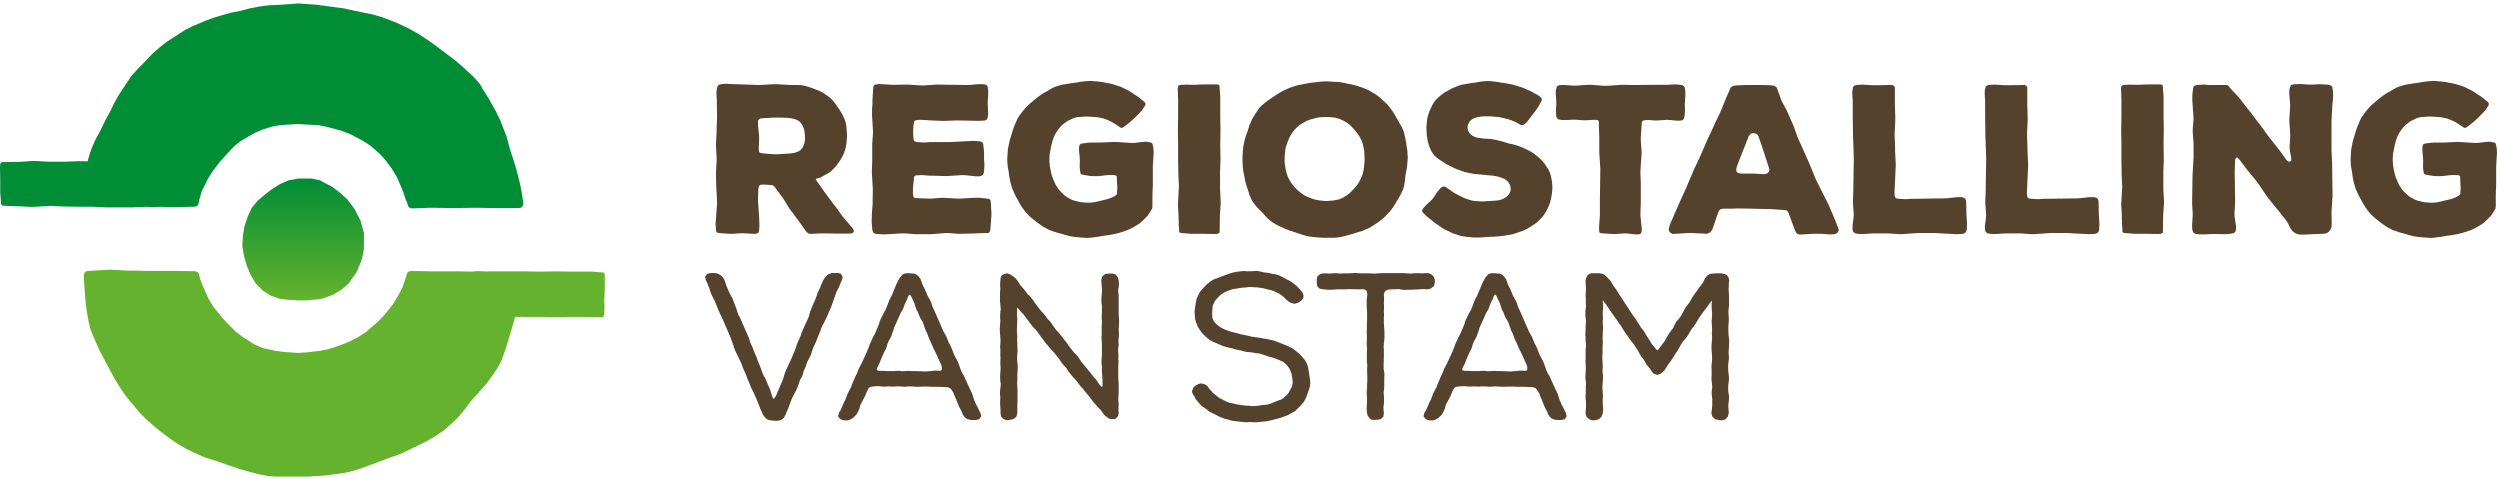 <?xml version="1.0" encoding="UTF-8"?>
<svg width="360px" height="69px" viewBox="0 0 360 69" version="1.1" xmlns="http://www.w3.org/2000/svg" xmlns:xlink="http://www.w3.org/1999/xlink">
    <!-- Generator: Sketch 53.2 (72643) - https://sketchapp.com -->
    <title>Logo Regiostalling</title>
    <desc>Created with Sketch.</desc>
    <defs>
        <linearGradient x1="49.999%" y1="100%" x2="49.999%" y2="-0%" id="linearGradient-1">
            <stop stop-color="#66B32E" offset="0%"></stop>
            <stop stop-color="#008D36" offset="100%"></stop>
        </linearGradient>
    </defs>
    <g id="Symbols" stroke="none" stroke-width="1" fill="none" fill-rule="evenodd">
        <g id="Menu" transform="translate(0, -22)">
            <g id="Logo-Regiostalling" transform="translate(0, 22)">
                <g>
                    <path d="M114.532,21.976 L114.916,21.827 L115.272,21.619 L115.568,21.263 L115.775,20.818 L115.894,20.343 L115.923,19.868 L115.894,19.364 L115.834,18.86 L115.716,18.414 L115.509,17.969 L115.242,17.613 L114.916,17.346 L114.502,17.168 L113.851,17.02 L113.377,16.96 L111.897,16.931 L111.424,16.931 L109.913,17.02 L109.558,17.049 L109.351,17.138 L109.173,17.316 L109.144,17.642 L109.173,18.325 L109.232,18.801 L109.292,19.304 L109.322,19.809 L109.262,21.441 L109.292,21.768 L109.351,21.946 L109.558,22.035 L109.913,22.094 L111.453,22.213 L111.926,22.213 L113.881,22.094 L114.532,21.976 Z M122.851,33.52 L122.465,33.638 L120.393,33.638 L118.765,33.609 L118.291,33.609 L116.959,33.668 L116.575,33.668 L116.308,33.549 L116.071,33.312 L115.124,31.977 L114.857,31.621 L113.91,30.344 L113.644,29.988 L112.815,28.623 L112.548,28.267 L111.601,26.991 L111.393,26.753 L111.216,26.665 L110.861,26.635 L109.913,26.576 L109.529,26.605 L109.292,26.783 L109.203,27.169 L109.144,28.801 L109.173,29.276 L109.292,30.938 L109.322,31.413 L109.351,32.125 L109.351,32.6 L109.322,33.075 L109.262,33.431 L109.115,33.579 L108.788,33.668 L108.315,33.668 L106.894,33.579 L105.532,33.668 L105.058,33.668 L103.697,33.579 L103.341,33.52 L103.164,33.401 L103.104,33.104 L103.075,32.689 L103.046,32.244 L103.104,31.472 L103.134,30.998 L103.253,29.395 L103.253,28.92 L103.164,27.317 L103.134,26.843 L103.104,25.27 L103.104,24.795 L103.194,23.192 L103.194,22.718 L103.104,21.115 L103.104,20.64 L103.194,19.037 L103.194,18.563 L103.253,16.99 L103.253,16.515 L103.223,14.912 L103.223,14.437 L103.164,13.458 L103.194,13.013 L103.223,12.835 L103.312,12.45 L103.489,12.212 L103.845,12.122 L104.081,12.093 L104.526,12.063 L105.858,12.122 L109.381,12.242 L111.393,12.122 L111.867,12.122 L113.821,12.242 L114.946,12.242 L115.449,12.271 L115.894,12.36 L116.515,12.538 L116.959,12.687 L117.403,12.865 L117.877,13.043 L118.321,13.251 L118.706,13.488 L119.268,13.874 L119.594,14.141 L119.89,14.437 L120.186,14.794 L120.6,15.387 L120.867,15.773 L121.222,16.337 L121.43,16.753 L121.637,17.198 L121.784,17.672 L121.874,18.147 L121.903,18.622 L121.963,19.275 L121.963,19.75 L121.932,20.225 L121.874,20.729 L121.784,21.234 L121.666,21.708 L121.489,22.153 L121.281,22.599 L121.015,23.044 L120.749,23.43 L120.483,23.785 L120.216,24.113 L119.742,24.587 L119.416,24.854 L118.824,25.181 L118.469,25.388 L118.084,25.596 L117.699,25.685 L117.462,25.774 L117.581,26.012 L118.647,27.525 L118.913,27.881 L119.979,29.335 L120.275,29.692 L121.341,31.175 L121.637,31.531 L122.554,32.6 L122.821,32.927 L122.969,33.253 L122.851,33.52 Z" id="Fill-1" fill="#55422D"></path>
                    <polygon id="Fill-2" fill="#55422D" points="142.772 30.849 142.742 31.324 142.624 32.927 142.595 33.223 142.476 33.431 142.328 33.549 138.45 33.668 137.976 33.668 136.407 33.549 135.933 33.579 134.394 33.698 133.921 33.728 131.878 33.728 130.338 33.609 129.865 33.609 127.319 33.757 126.313 33.698 125.957 33.638 125.749 33.49 125.661 33.282 125.601 32.956 125.542 32.273 125.513 31.798 125.542 31.354 125.542 30.908 125.661 29.335 125.661 28.861 125.691 27.288 125.661 26.813 125.572 25.24 125.542 24.765 125.601 23.163 125.601 20.64 125.72 19.068 125.691 18.593 125.601 17.02 125.572 16.545 125.572 15.833 125.632 14.942 125.632 14.497 125.72 12.954 125.749 12.538 125.839 12.301 125.987 12.182 126.223 12.153 126.608 12.093 128.532 12.212 130.338 12.182 130.812 12.182 132.588 12.301 133.062 12.301 134.839 12.182 135.312 12.182 139.338 12.242 139.841 12.212 140.848 12.122 141.588 12.122 142.002 12.212 142.18 12.36 142.239 12.568 142.299 12.954 142.299 13.755 142.239 14.497 142.239 15.002 142.269 15.743 142.299 16.188 142.269 16.634 142.209 16.99 142.091 17.198 141.943 17.316 141.588 17.375 141.351 17.375 140.877 17.405 138.095 17.346 137.621 17.346 136.111 17.405 135.638 17.405 134.098 17.346 132.766 17.257 132.322 17.257 132.085 17.286 131.789 17.346 131.641 17.494 131.611 17.672 131.552 17.999 131.493 18.711 131.493 19.186 131.522 19.69 131.552 20.017 131.611 20.225 131.73 20.373 132.055 20.462 133.002 20.521 133.95 20.462 136.762 20.462 140.078 20.284 140.996 20.343 141.322 20.402 141.499 20.551 141.588 20.729 141.618 21.055 141.677 21.56 141.706 22.065 141.706 23.044 141.766 23.726 141.706 24.617 141.647 24.973 141.529 25.181 141.322 25.329 141.025 25.388 140.433 25.388 139.101 25.24 138.628 25.211 136.259 25.358 134.364 25.299 133.891 25.299 132.707 25.211 132.203 25.24 131.848 25.27 131.7 25.358 131.611 25.566 131.582 26.012 131.493 26.753 131.463 27.228 131.463 27.881 131.493 28.178 131.582 28.386 131.7 28.504 132.026 28.534 133.654 28.594 134.128 28.594 135.726 28.475 137.829 28.594 138.302 28.594 140.404 28.475 140.848 28.475 141.292 28.504 142.358 28.623 142.535 28.712 142.654 28.89 142.683 29.217"></polygon>
                    <polygon id="Fill-3" fill="#55422D" points="166.099 21.471 166.129 21.976 166.01 23.904 166.01 26.694 165.951 27.94 165.951 29.692 165.922 30.018 165.743 30.315 165.507 30.7 165.241 31.086 164.737 31.591 164.382 31.917 164.204 32.095 163.819 32.362 163.613 32.481 163.227 32.718 162.635 33.015 162.191 33.193 161.776 33.342 161.096 33.549 160.652 33.668 160.178 33.757 159.734 33.847 159.053 33.935 158.639 33.995 158.195 34.083 157.01 34.232 156.566 34.262 155.649 34.202 154.968 34.143 154.494 34.083 154.02 33.995 153.576 33.876 152.54 33.58 152.096 33.46 151.652 33.312 151.06 33.105 150.675 32.897 150.083 32.57 149.728 32.303 149.343 32.036 148.987 31.739 148.633 31.472 148.306 31.176 147.833 30.7 147.537 30.345 147.211 29.899 146.945 29.484 146.205 28.148 145.997 27.673 145.79 27.229 145.642 26.754 145.495 26.249 145.406 25.774 145.316 25.269 145.258 24.795 145.139 24.142 145.08 23.667 145.05 23.222 145.05 22.777 145.139 21.441 145.198 21.204 145.287 20.699 145.406 20.195 145.554 19.72 145.702 19.216 145.849 18.741 145.997 18.296 146.205 17.82 146.412 17.316 146.619 16.901 147.004 16.367 147.271 16.01 147.596 15.625 147.922 15.269 148.277 14.942 149.047 14.289 149.432 13.993 149.787 13.725 150.142 13.488 151.119 12.924 151.563 12.657 152.066 12.449 152.57 12.301 153.043 12.182 154.139 12.004 154.997 11.885 155.442 11.796 155.885 11.737 156.566 11.677 157.04 11.648 157.691 11.707 158.135 11.737 158.816 11.826 159.231 11.915 159.882 12.034 160.326 12.153 160.977 12.36 161.421 12.508 162.487 13.042 162.932 13.31 163.316 13.577 163.464 13.666 163.79 13.873 164.115 14.111 164.263 14.26 164.589 14.497 164.767 14.645 164.944 14.853 164.944 15.061 164.855 15.269 164.678 15.536 164.411 15.921 164.115 16.248 163.286 17.079 162.753 17.553 162.398 17.851 162.073 18.088 161.836 18.266 161.658 18.385 161.421 18.415 161.096 18.207 160.711 17.939 160.326 17.702 159.912 17.465 159.438 17.257 158.964 17.079 158.461 16.96 157.958 16.871 156.566 16.782 156.359 16.782 155.885 16.812 155.116 16.871 154.642 16.99 153.754 17.405 153.369 17.672 152.984 17.969 152.659 18.296 152.362 18.682 152.096 19.067 151.859 19.483 151.682 19.928 151.534 20.403 151.415 20.848 151.237 21.738 151.149 22.213 151.119 22.718 151.119 23.222 151.178 23.934 151.267 24.409 151.415 25.092 151.563 25.566 151.859 26.279 152.066 26.694 152.422 27.229 152.718 27.584 153.251 28.089 153.636 28.386 154.227 28.712 154.671 28.89 155.56 29.098 156.063 29.157 156.566 29.187 157.04 29.187 157.514 29.128 157.958 29.039 159.557 28.653 160.03 28.475 160.474 28.267 160.77 28.059 160.859 27.881 160.859 27.555 160.889 27.288 160.889 26.842 160.829 25.952 160.829 25.448 160.711 25.269 160.385 25.21 159.674 25.21 159.201 25.24 158.52 25.329 158.046 25.359 157.365 25.359 156.892 25.329 155.885 25.151 155.708 25.092 155.589 24.943 155.53 24.587 155.501 24.35 155.471 23.875 155.501 23.133 155.442 22.243 155.382 21.797 155.382 21.174 155.471 20.848 155.619 20.699 155.974 20.64 156.715 20.551 157.217 20.521 158.579 20.521 160.504 20.432 162.872 20.581 163.346 20.581 164.56 20.432 165.033 20.403 165.27 20.432 165.714 20.521 165.922 20.64 165.981 20.819 166.069 21.234"></polygon>
                    <polygon id="Fill-4" fill="#55422D" points="175.777 28.92 175.777 29.395 175.659 30.998 175.659 31.472 175.629 33.105 175.629 33.431 175.54 33.58 175.303 33.668 174.889 33.698 173.379 33.668 171.543 33.668 170.063 33.549 169.886 33.49 169.797 33.401 169.797 33.105 169.738 32.363 169.738 31.888 169.708 31.443 169.708 30.998 169.619 29.395 169.649 28.92 169.738 27.317 169.767 26.842 169.679 25.21 169.679 24.735 169.649 23.133 169.649 20.581 169.619 18.949 169.619 18.474 169.649 16.871 169.649 14.319 169.59 12.687 169.679 12.36 169.856 12.241 170.152 12.212 170.389 12.212 170.833 12.182 171.543 12.212 172.017 12.212 173.379 12.153 175.214 12.153 175.54 12.212 175.599 12.39 175.629 12.716 175.688 13.488 175.718 13.963 175.718 16.871 175.747 18.474 175.747 18.949 175.718 20.581 175.718 21.055 175.747 22.658 175.747 23.133 175.688 24.735 175.688 27.317"></polygon>
                    <path d="M195.493,26.546 L195.759,26.13 L196.055,25.478 L196.233,25.032 L196.381,24.35 L196.44,23.905 L196.499,23.192 L196.499,22.688 L196.47,22.183 L196.44,21.708 L196.262,20.818 L196.144,20.402 L195.818,19.75 L195.581,19.364 L195.167,18.83 L194.871,18.503 L194.427,18.029 L194.101,17.762 L193.332,17.316 L192.917,17.138 L192.443,16.99 L191.97,16.901 L191.023,16.841 L190.578,16.871 L189.927,16.901 L189.483,16.99 L188.714,17.198 L188.24,17.375 L187.559,17.732 L187.144,17.999 L186.671,18.414 L186.345,18.77 L186.019,19.216 L185.783,19.602 L185.694,19.779 L185.427,20.402 L185.279,20.848 L185.19,21.055 L185.102,21.471 L185.042,21.886 L185.013,22.302 L184.983,22.747 L184.983,23.192 L185.013,23.667 L185.102,24.142 L185.131,24.409 L185.249,24.854 L185.309,25.062 L185.457,25.478 L185.575,25.715 L185.812,26.13 L185.96,26.368 L186.286,26.783 L186.464,26.991 L186.819,27.347 L187.411,27.851 L187.825,28.118 L188.299,28.356 L188.743,28.534 L189.364,28.742 L189.809,28.831 L190.549,28.92 L191.052,28.949 L191.792,28.89 L192.266,28.831 L192.917,28.682 L193.332,28.504 L193.983,28.089 L194.338,27.822 L194.812,27.347 L195.108,27.02 L195.493,26.546 Z M202.716,22.688 L202.686,23.163 L202.627,23.845 L202.568,24.29 L202.391,25.181 L202.331,25.863 L202.272,26.308 L202.183,26.783 L202.064,27.228 L201.769,27.851 L201.562,28.267 L200.763,29.602 L200.496,29.988 L200.2,30.374 L199.903,30.7 L199.43,31.205 L199.104,31.501 L198.72,31.798 L198.364,32.065 L197.832,32.422 L197.446,32.659 L197.003,32.897 L196.588,33.075 L195.996,33.312 L195.552,33.431 L194.604,33.728 L194.101,33.876 L193.627,33.995 L193.124,34.114 L192.621,34.202 L192.118,34.232 L190.519,34.232 L189.512,34.173 L188.535,34.054 L188.121,33.965 L187.677,33.846 L186.078,33.312 L185.605,33.163 L185.102,32.956 L184.155,32.54 L183.71,32.303 L183.266,32.036 L182.881,31.739 L182.497,31.413 L182.141,31.027 L181.816,30.641 L181.017,29.84 L180.72,29.484 L180.424,29.098 L180.188,28.712 L179.95,28.118 L179.507,26.783 L179.328,26.16 L179.24,25.715 L179.151,25.24 L179.062,24.795 L178.974,24.142 L178.944,23.697 L178.915,23.192 L178.915,22.688 L178.944,22.183 L178.974,21.649 L179.033,21.145 L179.121,20.64 L179.24,20.135 L179.388,19.631 L179.536,19.186 L179.714,18.711 L179.921,18.029 L180.128,17.554 L180.247,17.286 L180.483,16.841 L180.898,16.188 L181.194,15.773 L181.342,15.536 L181.697,15.18 L182.2,14.764 L182.585,14.467 L182.97,14.2 L183.858,13.607 L184.243,13.369 L184.658,13.132 L185.072,12.924 L185.694,12.657 L186.108,12.509 L186.552,12.36 L186.996,12.242 L188.121,12.034 L188.566,11.945 L190.045,11.767 L190.993,11.707 L191.881,11.767 L192.592,11.796 L193.095,11.855 L193.598,11.945 L194.101,12.063 L194.604,12.153 L195.078,12.271 L195.523,12.389 L195.966,12.538 L196.588,12.776 L197.003,12.954 L197.979,13.518 L198.364,13.785 L198.749,14.082 L199.252,14.556 L199.578,14.853 L199.903,15.18 L200.17,15.536 L200.584,16.1 L200.822,16.485 L201.029,16.871 L201.265,17.257 L201.591,17.85 L201.828,18.236 L202.035,18.681 L202.183,19.097 L202.331,19.779 L202.509,20.669 L202.568,21.174 L202.657,21.679 L202.716,22.688 Z" id="Fill-5" fill="#55422D"></path>
                    <polygon id="Fill-6" fill="#55422D" points="223.548 26.991 223.518 27.496 223.459 28 223.37 28.475 223.222 29.128 223.074 29.543 222.808 30.137 222.6 30.522 222.245 31.056 221.949 31.413 221.594 31.769 221.239 32.095 220.647 32.481 220.262 32.748 219.818 32.985 219.403 33.193 218.723 33.431 217.834 33.728 217.361 33.816 216.621 33.935 216.176 33.995 215.525 34.054 215.111 34.084 214.43 34.113 213.009 34.202 212.357 34.202 211.943 34.173 211.262 34.113 210.818 34.054 210.314 33.965 209.871 33.816 209.219 33.609 208.805 33.401 208.361 33.193 207.946 32.985 207.562 32.748 206.614 32.095 206.259 31.799 205.726 31.383 205.371 31.086 205.046 30.76 204.808 30.493 204.779 30.285 204.927 30.018 205.046 29.87 205.341 29.543 206.17 28.772 206.437 28.445 206.94 27.673 207.207 27.347 207.503 27.021 207.828 26.842 208.154 26.902 208.479 27.139 209.426 27.792 209.871 28.03 210.285 28.237 210.966 28.564 211.41 28.712 211.884 28.861 212.357 28.949 213.038 28.98 213.512 29.009 215.377 28.89 215.851 28.831 216.088 28.772 216.531 28.594 216.916 28.356 217.212 28.059 217.361 27.851 217.538 27.406 217.509 26.902 217.449 26.665 217.212 26.249 217.064 26.071 216.68 25.774 216.443 25.685 215.999 25.507 215.495 25.388 214.992 25.3 212.18 25.033 211.292 24.854 210.818 24.735 210.167 24.498 209.723 24.35 209.279 24.142 208.272 23.637 207.887 23.37 207.443 23.103 207.058 22.836 206.555 22.421 206.288 22.035 206.022 21.59 205.844 21.145 205.637 20.521 205.548 20.076 205.46 19.423 205.401 18.474 205.43 17.999 205.489 17.286 205.578 16.841 205.696 16.455 205.844 16.01 206.141 15.357 206.348 14.942 206.585 14.586 206.881 14.26 207.355 13.814 207.739 13.518 208.124 13.25 208.538 13.042 209.101 12.716 209.989 12.36 210.433 12.212 211.114 12.093 211.588 12.005 212.476 11.885 213.127 11.767 213.601 11.707 214.045 11.677 214.519 11.677 215.407 11.767 215.851 11.826 216.058 11.885 216.531 11.944 217.538 12.123 218.042 12.241 218.515 12.39 219.019 12.538 219.492 12.716 219.936 12.924 220.38 13.102 220.942 13.429 221.357 13.637 221.742 13.904 222.009 14.171 222.009 14.467 221.831 14.794 221.505 15.387 221.268 15.743 220.143 17.227 219.818 17.643 219.462 17.94 219.225 18.028 219.019 17.999 218.723 17.851 218.278 17.584 217.834 17.405 217.627 17.317 217.183 17.168 216.946 17.109 216.443 16.99 215.762 16.841 215.288 16.812 214.519 16.753 213.749 16.753 213.245 16.782 212.742 16.871 212.269 17.019 212.091 17.109 211.736 17.376 211.588 17.553 211.38 17.969 211.322 18.444 211.41 18.83 211.647 19.216 211.973 19.513 212.328 19.69 212.535 19.78 212.979 19.869 213.719 19.957 214.726 20.017 215.229 20.106 216.235 20.343 217.183 20.64 217.863 20.788 218.308 20.907 219.137 21.204 219.729 21.471 220.143 21.679 220.558 21.916 220.942 22.153 221.801 22.866 222.127 23.222 222.423 23.578 222.778 24.112 223.015 24.498 223.222 24.943 223.341 25.388 223.459 26.041 223.518 26.486"></polygon>
                    <polygon id="Fill-7" fill="#55422D" points="242.641 14.556 242.611 15.001 242.641 15.891 242.611 16.367 242.582 16.604 242.523 16.96 242.434 17.168 242.257 17.317 241.901 17.376 241.428 17.376 240.539 17.286 240.066 17.257 238.704 17.346 238.23 17.346 237.49 17.286 237.046 17.286 236.839 17.317 236.543 17.405 236.424 17.584 236.395 17.969 236.276 19.72 236.276 20.195 236.395 21.975 236.365 22.45 236.247 24.231 236.217 24.706 236.276 26.457 236.276 29.187 236.217 30.938 236.247 31.383 236.395 32.719 236.424 33.194 236.336 33.549 236.188 33.698 235.802 33.757 235.24 33.728 234.5 33.638 233.997 33.609 232.665 33.698 232.191 33.698 230.859 33.609 230.503 33.579 230.326 33.49 230.267 33.164 230.267 32.659 230.355 31.413 230.385 30.938 230.385 28.713 230.415 26.932 230.415 26.457 230.444 24.706 230.444 24.231 230.326 22.45 230.296 21.975 230.296 19.72 230.237 17.969 230.237 17.553 230.148 17.317 229.852 17.257 229.408 17.257 228.461 17.317 227.928 17.317 227.129 17.257 226.625 17.227 226.122 17.257 225.441 17.286 224.997 17.286 224.76 17.257 224.434 17.197 224.257 17.079 224.139 16.901 224.079 16.604 224.079 16.396 224.05 15.921 224.109 15.031 224.109 14.586 224.02 13.458 224.05 12.984 224.139 12.598 224.257 12.39 224.434 12.301 224.73 12.241 225.411 12.241 226.507 12.331 226.981 12.331 228.698 12.212 229.171 12.212 230.918 12.36 231.391 12.36 233.582 12.212 235.299 12.241 235.773 12.241 237.993 12.212 240.184 12.212 241.161 12.153 241.664 12.182 241.901 12.212 242.257 12.271 242.464 12.39 242.611 12.598 242.671 12.954 242.671 13.161 242.7 13.607"></polygon>
                    <path d="M254.807,24.439 L254.689,24.053 L254.037,22.035 L253.889,21.59 L253.297,19.838 L253.149,19.453 L252.853,19.245 L252.468,19.156 L252.143,19.245 L251.847,19.542 L251.047,21.56 L250.87,22.005 L250.1,23.994 L250.011,24.439 L250.1,24.795 L250.425,24.943 L250.84,25.003 L252.705,25.003 L254.096,25.091 L254.481,24.973 L254.718,24.735 L254.807,24.439 Z M264.695,32.807 L264.783,33.223 L264.577,33.55 L264.25,33.698 L263.866,33.757 L263.451,33.757 L262.77,33.698 L262.327,33.668 L260.994,33.668 L259.159,33.787 L258.774,33.668 L258.596,33.43 L258.449,33.104 L257.531,30.612 L257.323,30.315 L257.057,30.255 L256.702,30.226 L254.926,30.107 L254.452,30.107 L252.232,30.048 L250.455,30.018 L250.011,30.018 L249.567,30.048 L248.205,30.048 L247.821,30.107 L247.583,30.255 L247.406,30.612 L246.725,32.63 L246.548,33.104 L246.222,33.49 L245.778,33.668 L245.304,33.638 L243.587,33.55 L243.113,33.55 L241.278,33.668 L240.893,33.698 L240.538,33.52 L240.301,33.194 L240.331,32.807 L240.39,32.57 L240.567,32.096 L240.982,31.175 L241.159,30.731 L241.9,29.068 L242.078,28.653 L242.847,26.991 L243.025,26.546 L243.706,24.943 L243.883,24.498 L244.683,22.836 L244.86,22.421 L245.926,19.987 L246.755,18.206 L246.962,17.732 L247.613,16.396 L247.821,15.921 L248.383,14.556 L248.56,14.111 L249.093,12.894 L249.242,12.568 L249.537,12.39 L249.982,12.301 L251.343,12.241 L253.652,12.241 L255.014,12.271 L255.518,12.36 L255.843,12.597 L255.991,12.984 L256.406,14.141 L256.583,14.586 L257.323,15.981 L257.501,16.396 L258.152,17.851 L258.33,18.266 L258.863,19.779 L259.041,20.195 L259.692,21.619 L259.87,22.035 L260.521,23.489 L260.698,23.904 L261.291,25.388 L261.468,25.804 L262.386,27.644 L263.096,29.039 L263.303,29.454 L264.102,31.324 L264.695,32.807 Z" id="Fill-8" fill="#55422D"></path>
                    <polygon id="Fill-9" fill="#55422D" points="283.255 32.244 283.225 32.718 283.225 32.986 283.136 33.342 282.959 33.549 282.751 33.639 282.456 33.698 282.218 33.698 281.804 33.728 278.518 33.549 276.298 33.549 273.633 33.728 271.917 33.609 269.726 33.609 268.364 33.698 267.92 33.698 267.505 33.668 267.18 33.609 266.973 33.49 266.825 33.312 266.765 32.956 266.765 32.481 266.913 31.353 266.943 30.909 266.825 29.335 266.825 28.861 266.883 27.288 266.883 26.813 266.943 23.192 266.943 22.717 266.825 19.097 266.825 18.622 266.795 17.05 266.795 14.527 266.736 13.637 266.736 13.191 266.765 12.924 266.854 12.538 266.973 12.36 267.18 12.272 267.505 12.212 267.742 12.212 268.186 12.182 269.637 12.272 270.111 12.272 272.212 12.241 272.509 12.241 272.716 12.36 272.864 12.568 272.864 15.15 272.923 16.871 272.923 17.346 272.834 19.067 272.834 19.542 272.893 21.263 272.893 21.738 272.982 23.46 272.982 23.934 272.804 27.851 272.834 28.149 272.864 28.297 272.923 28.445 273.071 28.564 273.426 28.623 274.433 28.682 275.321 28.623 275.795 28.623 280.057 28.564 280.531 28.534 281.537 28.415 282.011 28.386 282.456 28.386 282.811 28.475 283.018 28.653 283.107 28.861 283.136 29.187 283.166 30.849 283.196 31.324"></polygon>
                    <polygon id="Fill-10" fill="#55422D" points="302.318 32.244 302.289 32.718 302.289 32.986 302.2 33.342 302.022 33.549 301.815 33.639 301.519 33.698 301.282 33.698 300.868 33.728 297.582 33.549 295.362 33.549 292.697 33.728 290.98 33.609 288.79 33.609 287.428 33.698 286.984 33.698 286.569 33.668 286.243 33.609 286.036 33.49 285.888 33.312 285.829 32.956 285.829 32.481 285.977 31.353 286.007 30.909 285.888 29.335 285.888 28.861 285.947 27.288 285.947 26.813 286.007 23.192 286.007 22.717 285.888 19.097 285.888 18.622 285.859 17.05 285.859 14.527 285.8 13.637 285.8 13.191 285.829 12.924 285.918 12.538 286.036 12.36 286.243 12.272 286.569 12.212 286.806 12.212 287.25 12.182 288.7 12.272 289.174 12.272 291.276 12.241 291.572 12.241 291.779 12.36 291.928 12.568 291.928 15.15 291.987 16.871 291.987 17.346 291.898 19.067 291.898 19.542 291.957 21.263 291.957 21.738 292.046 23.46 292.046 23.934 291.868 27.851 291.898 28.149 291.928 28.297 291.987 28.445 292.135 28.564 292.49 28.623 293.497 28.682 294.385 28.623 294.859 28.623 299.121 28.564 299.595 28.534 300.601 28.415 301.075 28.386 301.519 28.386 301.875 28.475 302.081 28.653 302.17 28.861 302.2 29.187 302.229 30.849 302.26 31.324"></polygon>
                    <polygon id="Fill-11" fill="#55422D" points="311.612 28.92 311.612 29.395 311.494 30.998 311.494 31.472 311.464 33.105 311.464 33.431 311.375 33.58 311.139 33.668 310.724 33.698 309.214 33.668 307.379 33.668 305.898 33.549 305.721 33.49 305.632 33.401 305.632 33.105 305.573 32.363 305.573 31.888 305.543 31.443 305.543 30.998 305.454 29.395 305.484 28.92 305.573 27.317 305.602 26.842 305.514 25.21 305.514 24.735 305.484 23.133 305.484 20.581 305.454 18.949 305.454 18.474 305.484 16.871 305.484 14.319 305.425 12.687 305.514 12.36 305.691 12.241 305.988 12.212 306.224 12.212 306.669 12.182 307.379 12.212 307.852 12.212 309.214 12.153 311.049 12.153 311.375 12.212 311.435 12.39 311.464 12.716 311.523 13.488 311.553 13.963 311.553 16.871 311.582 18.474 311.582 18.949 311.553 20.581 311.553 21.055 311.582 22.658 311.582 23.133 311.523 24.735 311.523 27.317"></polygon>
                    <polygon id="Fill-12" fill="#55422D" points="335.768 16.871 335.738 17.346 335.738 21.738 335.827 23.459 335.827 23.934 335.886 27.851 335.886 28.356 335.857 28.593 335.827 29.098 335.738 30.522 335.768 32.244 335.738 32.659 335.62 33.015 335.383 33.342 335.087 33.55 334.821 33.638 334.406 33.668 332.896 33.728 332.423 33.758 331.682 33.787 331.209 33.787 330.824 33.697 330.469 33.55 330.114 33.282 329.847 32.897 329.403 32.036 329.137 31.65 327.982 30.196 327.686 29.84 326.531 28.415 326.265 28.03 325.229 26.486 324.963 26.13 323.808 24.706 323.512 24.35 322.416 22.896 322.15 22.658 321.943 22.747 321.854 23.103 321.795 24.587 321.795 25.062 321.824 26.546 321.824 27.02 321.854 28.682 321.854 29.157 321.765 30.819 321.795 31.294 321.973 32.481 322.002 32.956 321.913 33.342 321.706 33.55 321.499 33.609 321.143 33.668 320.907 33.697 320.404 33.728 319.042 33.697 318.568 33.697 317.354 33.758 316.88 33.758 316.437 33.728 316.111 33.668 315.874 33.52 315.756 33.312 315.696 33.015 315.667 32.807 315.667 32.363 315.726 31.383 315.756 30.908 315.667 29.335 315.667 28.861 315.726 25.24 315.756 24.765 315.844 23.192 315.874 22.717 315.874 20.669 315.756 19.097 315.756 18.622 315.874 17.049 315.844 16.574 315.726 14.972 315.696 14.497 315.696 13.815 315.726 13.369 315.785 12.924 315.844 12.598 315.933 12.39 316.111 12.301 316.437 12.241 317.325 12.182 318.213 12.241 320.433 12.241 320.788 12.271 320.936 12.39 321.114 12.657 322.357 13.992 322.654 14.349 323.749 15.773 324.045 16.129 325.14 17.584 325.436 17.939 326.502 19.423 326.768 19.779 327.893 21.204 328.189 21.56 329.255 23.044 329.492 23.252 329.729 23.281 329.936 23.133 329.936 22.806 329.729 21.56 329.699 21.085 329.788 19.809 329.788 19.335 329.669 17.524 329.669 17.049 329.788 15.239 329.758 14.764 329.669 13.666 329.669 12.924 329.758 12.538 329.877 12.301 330.083 12.182 330.439 12.123 330.705 12.123 331.209 12.093 332.541 12.182 333.014 12.182 334.022 12.123 334.465 12.153 335.146 12.182 335.472 12.241 335.679 12.331 335.857 12.538 335.916 12.954 335.945 13.22 335.975 13.725 335.916 14.646 335.857 15.12"></polygon>
                    <polygon id="Fill-13" fill="#55422D" points="350.006 11.678 349.325 11.737 348.88 11.796 348.437 11.885 347.579 12.004 346.483 12.182 346.009 12.301 345.506 12.449 345.003 12.657 344.558 12.924 343.581 13.488 343.226 13.725 342.871 13.992 342.487 14.289 341.717 14.942 341.362 15.269 341.036 15.625 340.71 16.01 340.444 16.367 340.059 16.901 339.851 17.316 339.645 17.821 339.437 18.296 339.289 18.741 339.141 19.216 338.993 19.72 338.845 20.195 338.727 20.7 338.639 21.204 338.579 21.441 338.49 22.777 338.49 23.222 338.52 23.667 338.579 24.142 338.697 24.795 338.756 25.27 338.845 25.774 338.934 26.249 339.082 26.753 339.23 27.229 339.437 27.674 339.645 28.148 340.385 29.483 340.651 29.899 340.977 30.344 341.273 30.7 341.746 31.175 342.072 31.472 342.427 31.739 342.783 32.036 343.167 32.303 343.523 32.57 344.115 32.896 344.5 33.104 345.092 33.312 345.535 33.46 345.98 33.58 347.016 33.876 347.46 33.995 347.934 34.084 348.408 34.143 349.088 34.202 350.006 34.262 350.45 34.232 351.635 34.084 352.078 33.995 352.493 33.935 353.174 33.847 353.618 33.757 354.091 33.668 354.535 33.549 355.216 33.342 355.631 33.193 356.075 33.015 356.667 32.718 357.052 32.481 357.259 32.363 357.644 32.096 357.821 31.917 358.177 31.591 358.68 31.087 358.947 30.7 359.183 30.314 359.361 30.018 359.39 29.692 359.39 27.941 359.45 26.694 359.45 23.904 359.568 21.983 359.568 21.968 359.538 21.471 359.509 21.234 359.42 20.818 359.361 20.64 359.154 20.521 358.71 20.432 358.473 20.403 357.999 20.432 356.786 20.581 356.312 20.581 353.943 20.432 352.019 20.521 350.657 20.521 350.154 20.551 349.414 20.64 349.059 20.7 348.911 20.848 348.822 21.174 348.822 21.798 348.88 22.243 348.94 23.133 348.911 23.875 348.94 24.35 348.97 24.587 349.029 24.944 349.147 25.092 349.325 25.151 350.332 25.329 350.805 25.359 351.486 25.359 351.96 25.329 352.641 25.24 353.114 25.21 353.825 25.21 354.15 25.27 354.269 25.448 354.269 25.952 354.328 26.843 354.328 27.288 354.299 27.555 354.299 27.881 354.21 28.059 353.914 28.267 353.47 28.475 352.996 28.653 351.397 29.038 350.953 29.128 350.48 29.187 350.006 29.187 349.503 29.157 348.999 29.098 348.111 28.89 347.667 28.712 347.076 28.386 346.69 28.089 346.157 27.584 345.861 27.229 345.506 26.694 345.299 26.279 345.003 25.567 344.855 25.092 344.707 24.409 344.618 23.934 344.558 23.222 344.558 22.717 344.588 22.213 344.677 21.738 344.855 20.848 344.973 20.403 345.121 19.927 345.299 19.483 345.535 19.067 345.802 18.681 346.099 18.296 346.424 17.97 346.809 17.672 347.194 17.405 348.082 16.99 348.555 16.871 349.325 16.812 349.799 16.782 350.006 16.782 351.397 16.871 351.901 16.96 352.404 17.079 352.878 17.257 353.351 17.465 353.765 17.702 354.15 17.939 354.535 18.206 354.861 18.414 355.098 18.385 355.275 18.266 355.512 18.088 355.838 17.85 356.193 17.554 356.726 17.079 357.555 16.248 357.851 15.921 358.117 15.536 358.295 15.269 358.384 15.061 358.384 14.853 358.206 14.645 358.029 14.497 357.703 14.26 357.555 14.111 357.229 13.873 356.903 13.666 356.755 13.577 356.371 13.31 355.926 13.042 354.861 12.508 354.417 12.36 353.765 12.153 353.322 12.034 352.67 11.915 352.256 11.826 351.575 11.737 351.131 11.707 350.48 11.648"></polygon>
                    <polygon id="Fill-14" fill="#55422D" points="121.208 40.372 121.348 39.883 121.095 39.417 120.631 39.302 120.275 39.334 119.854 39.301 119.4 39.446 119.134 39.594 118.867 39.885 118.614 40.237 118.25 41 118.111 41.395 117.744 42.136 117.628 42.513 117.311 43.353 117.128 43.721 116.646 44.905 116.448 45.649 115.588 47.522 115.405 47.982 115.296 48.344 114.783 49.495 114.667 49.877 114.38 50.683 114.195 51.056 114.05 51.435 113.16 53.371 113.007 53.772 112.777 54.551 111.808 56.85 111.641 57.159 111.476 57.397 111.392 57.415 111.25 57.237 110.901 56.131 110.207 54.502 110.005 54.156 109.837 53.82 109.539 52.985 109.068 51.806 108.945 51.437 108.623 50.704 108.47 50.276 108.118 49.483 107.975 49.113 107.849 48.676 106.503 45.622 106.309 45.316 106.079 44.564 105.444 42.903 105.039 42.182 104.57 41.067 104.447 40.669 104.286 40.256 104.079 39.9 103.772 39.623 103.479 39.463 103.153 39.344 102.691 39.304 102.245 39.338 101.823 39.445 101.528 39.866 101.651 40.374 101.851 40.774 102.142 41.533 102.265 41.931 102.419 42.33 102.778 43.079 102.977 43.449 103.455 44.674 104.137 46.131 105.136 48.459 105.576 49.63 105.699 50.062 105.852 50.459 106.034 50.855 106.239 51.236 106.734 52.283 107.036 53.1 107.385 53.856 107.72 54.767 107.831 54.991 108.166 55.841 108.543 56.566 109.044 57.719 109.496 58.892 109.695 59.291 109.843 59.678 110.123 60.068 110.359 60.306 110.704 60.489 111.231 60.569 111.881 60.595 112.306 60.525 112.602 60.406 112.902 60.128 113.151 59.648 113.294 59.273 113.477 58.876 114.032 57.379 114.233 56.974 114.446 56.607 114.658 56.182 114.99 55.362 115.105 54.988 115.236 54.636 115.458 54.281 115.615 53.895 115.694 53.541 116.057 52.691 116.168 52.322 116.309 51.983 116.734 51.185 117.11 50.049 117.5 49.235 117.797 48.464 118.127 47.68 118.27 47.248 118.407 46.914 118.621 46.546 119.19 45.373 119.334 44.997 119.663 44.275 120.374 42.257 120.51 41.898 120.725 41.526"></polygon>
                    <path d="M134.942,53.37 L134.47,53.372 L134.1,53.43 L133.261,53.489 L131.597,53.43 L131.144,53.431 L130.845,53.401 L129.965,53.461 L129.525,53.4 L129.096,53.401 L128.725,53.43 L127.524,53.43 L127.074,53.4 L126.652,53.402 L126.34,53.354 L126.236,53.221 L126.313,52.962 L126.525,52.566 L126.711,52.161 L126.824,51.819 L127.346,50.652 L127.57,50.258 L127.801,49.505 L127.968,49.109 L128.181,48.743 L128.37,48.358 L128.484,47.985 L128.637,47.583 L128.748,47.19 L129.459,45.615 L129.602,45.271 L129.768,44.934 L130.023,44.542 L130.313,43.727 L130.647,43.054 L130.786,42.664 L130.951,42.436 L131.034,42.436 L131.199,42.642 L131.685,43.695 L131.97,44.599 L132.164,44.928 L132.479,45.736 L132.706,46.077 L132.9,46.433 L133.299,47.59 L133.495,47.951 L133.799,48.772 L134.295,49.855 L134.456,50.267 L134.655,50.608 L135.533,52.536 L135.616,52.83 L135.641,53.138 L135.55,53.338 L135.311,53.398 L134.942,53.37 Z M140.817,58.717 L140.59,58.32 L140.269,57.563 L140.029,56.811 L139.842,56.346 L139.67,56.031 L138.801,54.112 L138.572,53.74 L138.402,53.404 L138.012,52.291 L137.829,51.895 L137.422,51.14 L136.973,50.001 L136.594,49.27 L136.285,48.473 L135.884,47.788 L134.546,44.718 L134.376,44.379 L134.231,44.005 L134.104,43.596 L133.919,43.196 L133.575,42.596 L133.213,41.721 L132.838,40.97 L132.572,40.202 L132.291,39.833 L132.054,39.595 L131.673,39.409 L130.754,39.334 L130.34,39.363 L130.012,39.498 L129.727,39.799 L129.45,40.203 L129.055,40.966 L128.441,42.492 L128.051,43.246 L127.639,44.338 L127.47,44.708 L127.256,45.074 L126.68,46.241 L126.569,46.691 L125.96,48.121 L125.744,48.493 L125.202,49.673 L125.091,50.04 L124.74,50.861 L124.092,52.281 L123.669,53.069 L123.381,53.824 L123.164,54.231 L122.687,55.367 L122.582,55.694 L122.162,56.477 L122.007,56.821 L121.893,57.163 L121.721,57.569 L121.511,57.99 L121.052,59.062 L120.814,59.418 L120.679,59.953 L121.005,60.361 L121.469,60.527 L122.001,60.538 L122.441,60.413 L122.808,60.196 L123.35,59.683 L123.755,58.851 L123.837,58.49 L123.971,58.131 L124.181,57.771 L124.577,57.005 L124.865,56.311 L125.032,55.976 L125.195,55.789 L125.404,55.699 L125.836,55.641 L126.298,55.612 L126.686,55.61 L127.127,55.672 L127.527,55.671 L127.86,55.641 L128.679,55.671 L129.081,55.642 L129.54,55.641 L130.378,55.699 L130.797,55.642 L131.168,55.641 L132.017,55.701 L132.899,55.672 L133.685,55.671 L134.113,55.701 L135.343,55.701 L135.765,55.731 L136.13,55.729 L136.507,55.779 L136.795,55.883 L136.949,56.034 L137.177,56.375 L137.371,56.731 L137.5,57.111 L137.642,57.396 L138.124,58.601 L138.496,59.283 L138.614,59.64 L138.904,60.073 L139.247,60.327 L139.636,60.449 L140.064,60.479 L140.55,60.475 L141.004,60.369 L141.301,59.944 L141.177,59.468 L140.817,58.717 Z" id="Fill-15" fill="#55422D"></path>
                    <polygon id="Fill-16" fill="#55422D" points="161.148 46.093 161.089 45.366 161.087 42.433 161.03 42.012 161.025 41.665 161.119 41.211 161.118 40.782 161.081 40.329 160.963 39.913 160.617 39.5 160.134 39.392 159.666 39.394 159.14 39.46 158.727 39.798 158.585 40.301 158.647 41.237 158.705 41.612 158.587 43.278 158.675 44.09 158.675 44.937 158.645 45.366 158.646 45.793 158.675 46.226 158.675 46.597 158.645 46.968 158.646 48.231 158.616 48.671 158.675 49.52 158.675 51.167 158.616 51.924 158.618 52.366 158.675 52.755 158.675 53.541 158.764 54.721 158.764 55.549 158.714 55.73 158.554 55.628 158.277 55.326 157.808 54.612 157.524 54.329 157.015 53.669 155.729 52.118 155.245 51.391 154.958 51.044 154.683 50.799 153.924 49.833 153.68 49.468 152.634 48.12 152.083 47.511 151.616 46.868 151.396 46.523 151.117 46.184 150.815 45.886 150.562 45.508 150.028 44.884 149.745 44.573 149.011 43.604 148.791 43.259 148.239 42.586 147.939 42.318 147.453 41.65 146.939 41.081 146.511 40.41 146.219 40.058 145.879 39.779 145.487 39.523 145.047 39.354 144.605 39.468 144.287 39.609 144.108 39.895 144.021 40.766 144.021 41.164 144.051 41.553 143.992 42.398 143.993 43.342 144.112 44.506 144.051 44.906 144.021 45.306 144.021 45.763 144.051 46.212 143.962 47.398 144.08 49.061 144.021 49.918 144.051 50.351 144.051 51.226 144.08 51.584 144.051 52.013 144.051 52.442 144.08 52.844 144.08 53.186 144.021 54.031 144.021 54.459 144.052 54.918 144.11 55.294 144.082 55.698 144.021 56.155 143.992 56.598 144.051 57.342 144.021 57.8 144.021 58.228 144.08 59.106 144.082 59.549 144.151 59.995 144.524 60.37 145.023 60.512 145.489 60.445 145.903 60.356 146.354 60.013 146.494 59.486 146.494 58.228 146.524 57.77 146.523 56.126 146.464 55.261 146.494 54.832 146.494 53.956 146.553 53.141 146.553 52.711 146.522 52.315 146.465 51.895 146.464 51.403 146.524 50.589 146.523 50.191 146.494 49.758 146.494 49.329 146.464 48.939 146.494 48.468 146.435 47.68 146.434 47.338 146.465 46.939 146.464 46.476 146.494 46.005 146.434 45.231 146.465 44.831 146.464 44.433 146.478 44.27 146.604 44.379 146.881 44.747 147.407 45.303 148.661 46.977 149.239 47.584 149.924 48.54 150.18 48.852 150.434 49.23 151.506 50.483 151.79 50.766 152.546 51.727 152.76 52.063 153.009 52.406 153.578 53.027 153.796 53.399 154.04 53.734 154.555 54.341 154.835 54.619 155.621 55.647 155.898 55.921 156.147 56.262 156.703 56.909 157.42 57.864 158.256 58.792 158.528 59.061 158.771 59.425 159.038 59.781 159.608 60.234 159.995 60.354 160.56 60.36 160.947 60.011 161.091 59.543 161.059 59.106 161.059 58.702 161.088 58.233 161.029 57.429 161.089 56.613 161.088 55.264 161.03 54.417 161.029 52.797 161.059 52.339 161.059 51.938 161.029 51.611 161.059 51.17 160.998 50.323 161.059 49.95 161.088 49.536 161.059 49.147 161.119 48.244 161.118 47.814 161.088 47.455 161.148 46.553"></polygon>
                    <polygon id="Fill-17" fill="#55422D" points="188.374 52.941 188.246 52.499 188.054 52.088 187.803 51.712 187.012 50.862 186.246 50.25 185.874 50.034 185.209 49.73 183.602 49.105 183.202 48.982 182.331 48.802 181.929 48.744 181.5 48.653 180.224 48.481 179.8 48.36 178.624 48.124 177.755 47.884 177.36 47.8 176.514 47.508 175.841 47.203 175.212 46.718 174.94 46.45 174.721 46.129 174.583 45.77 174.556 45.365 174.556 44.934 174.613 44.125 174.714 43.817 174.883 43.477 175.064 43.182 175.643 42.571 175.944 42.321 176.284 42.121 176.656 41.949 177.344 41.689 177.709 41.603 178.2 41.541 178.449 41.485 178.913 41.427 179.37 41.395 179.759 41.338 180.161 41.337 180.647 41.367 180.92 41.366 181.789 41.481 182.594 41.69 183.012 41.772 183.411 41.913 184.155 42.256 184.496 42.483 184.815 42.743 185.464 43.358 185.848 43.595 186.392 43.748 186.898 43.597 187.283 43.368 187.549 43.13 187.685 42.857 187.701 42.487 187.536 42.083 186.965 41.435 186.647 41.12 185.98 40.604 185.614 40.392 185.269 40.219 184.904 40.005 184.228 39.669 183.751 39.513 183.352 39.457 182.524 39.274 182.139 39.249 181.386 39.068 180.959 39.007 180.113 39.066 179.683 39.067 179.255 39.036 178.875 39.038 177.976 39.158 177.517 39.251 177.085 39.376 175.962 39.79 174.685 40.282 174.343 40.501 173.73 40.997 173.103 41.656 172.783 42.048 172.421 42.776 172.264 43.194 172.054 44.492 172.024 44.932 172.09 45.921 172.214 46.353 172.495 47.066 172.738 47.46 173.019 47.864 173.328 48.204 173.936 48.751 174.283 49.002 174.682 49.216 175.784 49.694 176.185 49.848 177.055 50.088 177.454 50.173 177.854 50.296 178.701 50.47 179.127 50.593 179.569 50.685 180 50.714 180.43 50.77 180.87 50.863 181.253 50.887 181.594 50.973 182.828 51.394 183.223 51.478 183.566 51.592 184.358 51.915 184.712 52.074 185.015 52.293 185.297 52.575 185.523 52.855 185.716 53.155 185.888 53.556 185.999 53.884 186.115 54.667 186.147 55.074 186.098 55.448 185.961 55.812 185.62 56.471 185.377 56.801 184.78 57.346 184.475 57.541 184.103 57.656 182.96 58.126 182.606 58.239 182.173 58.297 181.741 58.329 181.021 58.445 180.528 58.474 180.174 58.477 179.788 58.415 179.371 58.417 178.172 58.242 177.397 58.062 176.988 57.984 176.645 57.841 175.612 57.328 174.656 56.577 174.107 55.94 173.87 55.613 173.503 55.335 172.978 55.206 172.553 55.304 172.146 55.532 171.812 55.858 171.627 56.42 171.82 56.839 172.011 57.107 172.188 57.493 172.818 58.228 173.116 58.521 173.772 58.947 174.134 59.27 175.631 60.02 176.433 60.327 176.832 60.412 177.235 60.535 177.689 60.625 179.351 60.805 180.131 60.775 180.587 60.806 181.028 60.804 181.43 60.746 182.246 60.684 182.615 60.622 183.481 60.413 183.883 60.297 184.325 60.199 185.477 59.771 185.822 59.569 186.194 59.382 186.551 59.149 187.119 58.578 187.735 57.894 187.95 57.522 188.135 57.117 188.553 55.916 188.647 55.529 188.677 55.117 188.646 54.66"></polygon>
                    <polygon id="Fill-18" fill="#55422D" points="205.59 41.665 206.064 41.539 206.508 41.162 206.616 40.706 206.616 40.291 206.456 39.838 206.111 39.5 205.661 39.333 205.205 39.333 204.749 39.363 203.841 39.334 203.099 39.393 202.286 39.333 198.898 39.334 198.052 39.392 197.651 39.393 197.224 39.363 195.964 39.363 195.107 39.304 194.352 39.363 193.42 39.363 193.063 39.393 192.209 39.334 191.405 39.393 191.007 39.363 190.521 39.368 190.136 39.457 189.715 39.771 189.607 40.261 189.609 40.701 189.676 41.209 190.026 41.56 190.519 41.663 191.302 41.723 191.729 41.723 192.635 41.664 193.801 41.663 194.233 41.635 195.836 41.664 196.232 41.636 196.556 41.711 196.753 41.843 196.838 42.011 196.891 42.325 196.863 42.726 196.801 43.14 196.801 44.073 196.86 44.861 196.861 46.036 196.831 46.493 196.831 47.369 196.801 47.785 196.831 48.126 196.831 48.975 196.801 49.473 196.861 50.277 196.831 50.678 196.831 51.998 196.891 52.741 196.86 53.141 196.861 53.598 196.89 54.031 196.891 54.877 196.86 55.278 196.861 55.71 196.801 56.568 196.86 57.355 196.861 57.788 196.801 58.661 196.803 59.134 196.867 59.541 196.955 59.867 197.192 60.197 197.437 60.408 197.858 60.479 198.284 60.448 198.786 60.38 199.205 60 199.274 59.449 199.213 58.657 199.274 58.229 199.304 57.8 199.304 57.342 199.244 56.568 199.333 55.753 199.333 54.431 199.363 54.018 199.33 53.579 199.245 53.171 199.245 52.346 199.274 51.479 199.274 50.309 199.244 49.891 199.272 49.516 199.333 49.087 199.363 48.63 199.363 47.787 199.274 46.523 199.274 45.678 199.304 45.294 199.274 44.897 199.304 44.047 199.274 43.628 199.304 43.199 199.304 42.741 199.277 42.364 199.398 42.025 199.631 41.791 199.961 41.694 200.361 41.664 200.731 41.663 201.102 41.635 201.474 41.63 201.887 41.723 202.298 41.753 202.73 41.723 203.156 41.723 203.618 41.694 204.018 41.693 204.713 41.635 205.116 41.634"></polygon>
                    <path d="M219.947,53.138 L219.855,53.338 L219.617,53.398 L219.248,53.37 L218.775,53.372 L218.406,53.43 L217.567,53.489 L215.902,53.43 L215.449,53.431 L215.15,53.4 L214.271,53.461 L213.83,53.4 L213.402,53.4 L213.031,53.43 L211.829,53.43 L211.379,53.4 L210.958,53.402 L210.645,53.354 L210.542,53.221 L210.619,52.962 L210.832,52.566 L211.016,52.161 L211.129,51.819 L211.652,50.652 L211.876,50.258 L212.106,49.505 L212.274,49.11 L212.487,48.743 L212.675,48.359 L212.79,47.985 L212.943,47.583 L213.053,47.19 L213.765,45.615 L213.907,45.271 L214.074,44.934 L214.329,44.542 L214.618,43.727 L214.953,43.054 L215.091,42.663 L215.257,42.435 L215.34,42.435 L215.504,42.642 L215.99,43.695 L216.275,44.599 L216.47,44.928 L216.784,45.736 L217.012,46.077 L217.207,46.433 L217.604,47.591 L217.8,47.951 L218.104,48.772 L218.601,49.855 L218.762,50.267 L218.961,50.607 L219.838,52.536 L219.921,52.83 L219.947,53.138 Z M225.123,58.716 L224.895,58.32 L224.575,57.563 L224.334,56.811 L224.147,56.346 L223.976,56.031 L223.106,54.112 L222.877,53.74 L222.708,53.404 L222.317,52.292 L222.135,51.895 L221.729,51.14 L221.279,50.001 L220.899,49.27 L220.59,48.473 L220.19,47.788 L218.852,44.718 L218.681,44.378 L218.537,44.005 L218.41,43.596 L218.224,43.196 L217.881,42.596 L217.519,41.721 L217.143,40.97 L216.878,40.202 L216.596,39.832 L216.36,39.596 L215.979,39.409 L215.06,39.333 L214.646,39.363 L214.317,39.497 L214.033,39.799 L213.756,40.202 L213.545,40.593 L212.746,42.493 L212.356,43.246 L211.944,44.338 L211.775,44.708 L211.562,45.074 L210.985,46.24 L210.875,46.691 L210.265,48.121 L210.05,48.493 L209.508,49.673 L209.397,50.04 L209.046,50.861 L208.397,52.281 L207.974,53.069 L207.687,53.824 L207.47,54.231 L206.993,55.367 L206.887,55.694 L206.467,56.477 L206.313,56.821 L206.199,57.163 L206.027,57.569 L205.816,57.989 L205.357,59.062 L205.121,59.418 L204.984,59.953 L205.31,60.362 L205.775,60.527 L206.307,60.538 L206.746,60.413 L207.114,60.196 L207.656,59.683 L208.061,58.851 L208.142,58.49 L208.277,58.131 L208.486,57.771 L208.882,57.005 L209.17,56.311 L209.338,55.976 L209.501,55.789 L209.71,55.699 L210.141,55.641 L210.603,55.612 L210.991,55.61 L211.432,55.672 L211.832,55.671 L212.166,55.641 L212.985,55.672 L213.386,55.642 L213.846,55.641 L214.684,55.699 L215.103,55.642 L215.473,55.641 L216.323,55.701 L217.205,55.672 L217.991,55.672 L218.419,55.701 L219.649,55.701 L220.07,55.731 L220.435,55.729 L220.813,55.779 L221.1,55.883 L221.255,56.034 L221.483,56.375 L221.677,56.731 L221.805,57.112 L221.948,57.397 L222.43,58.601 L222.802,59.283 L222.92,59.64 L223.21,60.073 L223.552,60.327 L223.942,60.449 L224.369,60.479 L224.855,60.474 L225.309,60.369 L225.606,59.945 L225.483,59.468 L225.123,58.716 Z" id="Fill-19" fill="#55422D"></path>
                    <polygon id="Fill-20" fill="#55422D" points="248.917 48.261 248.888 47.829 248.887 46.981 248.947 46.167 248.947 45.769 248.887 44.903 248.977 44.001 248.976 42.476 248.917 41.612 248.947 41.241 248.946 40.847 249.009 40.339 248.912 39.948 248.674 39.606 248.327 39.456 247.873 39.363 247.032 39.363 246.57 39.395 246.215 39.454 245.843 39.693 245.539 40.055 245.345 40.464 245.152 40.798 244.549 41.586 244.353 41.896 244.109 42.202 243.654 42.873 243.288 43.558 242.736 44.238 242.324 45.004 241.927 45.693 241.377 46.34 241.16 46.716 240.996 47.106 240.801 47.416 240.556 47.723 240.279 48.127 239.675 49.169 238.743 50.411 238.593 50.424 237.848 49.513 237.429 48.824 236.967 48.131 236.769 47.742 236.281 47.142 236.068 46.776 235.837 46.429 235.619 46.058 235.124 45.386 233.054 42.214 232.837 41.843 232.373 41.206 231.907 40.433 231.329 39.825 231.063 39.587 230.691 39.409 230.186 39.334 229.798 39.363 229.343 39.335 228.958 39.394 228.637 39.608 228.439 39.933 228.326 40.38 228.327 40.779 228.386 41.584 228.327 42.5 228.356 42.902 228.356 43.746 228.387 44.121 228.327 44.52 228.297 44.921 228.297 45.349 228.328 45.776 228.386 46.183 228.326 46.968 228.327 47.372 228.297 47.858 228.297 48.258 228.326 48.63 228.328 49.099 228.385 49.521 228.387 49.908 228.326 50.321 228.327 52.413 228.356 52.785 228.356 53.217 228.297 54.12 228.299 54.534 228.356 54.905 228.386 55.294 228.356 55.723 228.356 56.541 228.326 56.999 228.328 57.411 228.385 57.801 228.386 58.62 228.324 59.541 228.467 60.039 228.831 60.371 229.351 60.54 229.81 60.5 230.195 60.382 230.59 60.045 230.798 59.516 230.858 59.032 230.8 58.245 230.799 57.399 230.829 56.986 230.74 55.737 230.83 54.477 230.828 54.034 230.77 53.646 230.77 53.242 230.8 52.755 230.74 51.598 230.74 51.195 230.77 50.767 230.77 49.948 230.8 49.491 230.799 49.06 230.77 48.702 230.8 48.274 230.799 47.871 230.83 47.443 230.829 46.984 230.8 46.582 230.799 46.209 230.829 45.769 230.8 45.336 230.799 44.935 230.858 44.135 230.797 43.38 230.822 43.243 231.091 43.612 231.318 43.896 232.034 44.972 232.293 45.317 232.512 45.659 232.739 45.943 233.219 46.664 233.471 46.997 233.657 47.339 234.077 47.97 234.336 48.314 234.549 48.65 234.793 48.985 235.309 49.615 235.52 49.976 235.954 50.642 236.139 51.011 236.332 51.33 236.588 51.642 236.813 51.977 237.043 52.428 237.315 52.761 237.559 53.028 237.784 53.408 238.114 53.805 238.672 53.992 239.179 53.789 239.616 53.399 239.859 53.063 240.267 52.419 240.778 51.725 241.244 50.965 241.491 50.623 242.077 49.594 242.304 49.252 242.842 48.591 243.092 48.244 243.494 47.522 243.97 46.896 244.244 46.498 244.651 45.797 245.389 44.762 245.894 44.106 246.384 43.412 246.491 43.292 246.504 43.452 246.474 43.852 246.474 44.222 246.533 45.009 246.534 45.441 246.474 46.299 246.533 47.146 246.534 47.578 246.504 48.021 246.533 48.393 246.534 48.764 246.445 50.007 246.533 51.242 246.535 51.987 246.474 52.416 246.445 52.888 246.474 53.259 246.474 54.107 246.445 54.581 246.534 55.348 246.565 55.785 246.504 56.212 246.474 56.598 246.505 56.994 246.563 57.414 246.563 58.291 246.534 58.704 246.44 59.505 246.584 60.009 246.987 60.376 247.492 60.477 247.946 60.542 248.449 60.398 248.781 60.032 248.949 59.48 248.888 58.631 248.886 58.212 248.947 57.784 248.977 57.355 248.972 56.9 248.887 56.508 248.858 56.168 248.858 55.794 248.886 55.333 248.947 54.905 248.976 54.463 248.945 54.034 248.887 53.634 248.858 53.171 248.857 52.512 248.976 51.554 248.917 50.779 248.977 49.884 249.006 49.121 248.975 48.694"></polygon>
                    <polygon id="Fill-21" fill="url(#linearGradient-1)" points="34.974 33.96 35.214 32.556 35.693 31.152 36.253 29.923 37.132 28.87 38.172 27.993 39.211 27.203 40.33 26.501 41.529 25.974 42.968 25.711 44.887 25.711 46.086 25.974 46.565 26.237 47.765 26.852 49.044 27.817 50.083 28.782 50.402 29.221 51.122 30.187 51.362 30.713 51.922 31.766 52.082 32.38 52.402 33.521 52.402 35.89 52.161 37.119 52.001 37.645 51.522 38.786 51.282 39.313 50.563 40.278 50.243 40.804 49.204 41.682 47.925 42.472 46.646 42.91 46.086 43.086 44.887 43.174 44.327 43.262 42.888 43.262 41.449 43.174 40.17 42.998 38.971 42.56 37.852 41.858 36.813 40.804 36.093 39.576 35.534 38.26 35.134 36.855 34.894 35.452"></polygon>
                    <path d="M0.032,23.69 L0.096,23.436 L0.286,23.341 L0.635,23.341 L2.382,23.308 L2.89,23.308 L4.605,23.181 L5.113,23.181 L6.828,23.277 L9.591,23.277 L11.306,23.213 L11.814,23.213 L12.637,23.228 L12.711,22.85 L13.111,21.593 L13.671,20.247 L14.312,19.08 L15.193,17.284 L15.834,16.117 L16.394,14.95 L17.034,13.783 L18.156,12.077 L18.877,11 L19.757,10.012 L20.638,9.115 L22,7.678 L23.041,6.781 L24.081,5.973 L26.724,4.267 L27.845,3.728 L29.527,3.01 L30.728,2.561 L31.93,2.202 L33.211,1.843 L34.572,1.573 L35.934,1.214 L37.295,0.945 L38.657,0.765 L40.578,0.676 L42.981,0.496 L45.543,0.676 L49.547,1.214 L50.749,1.484 L53.792,2.112 L54.993,2.471 L56.194,2.92 L57.315,3.369 L58.997,4.177 L60.118,4.805 L61.239,5.523 L62.281,6.242 L64.683,8.038 L65.724,8.845 L66.765,9.743 L68.126,11 L69.087,12.077 L69.488,12.796 L70.288,14.052 L71.409,16.027 L72.05,17.373 L72.37,18.182 L72.931,19.618 L73.492,21.683 L73.972,23.119 L74.373,24.466 L74.773,25.992 L75.094,27.518 L75.333,29.044 L75.356,29.265 C75.396,29.639 75.103,29.965 74.729,29.965 L71.168,29.965 L68.776,29.92 L68.067,29.92 L65.632,29.965 L64.922,29.965 L62.531,29.92 L61.821,29.92 L59.43,30.009 L59.332,30.009 C59.034,30.009 58.776,29.8 58.714,29.507 L58.677,29.331 L58.436,28.766 L58.036,27.554 L57.315,25.857 L57.075,25.372 L56.434,24.322 L55.553,23.11 L54.673,22.14 L53.391,21.01 L52.27,20.282 L50.428,19.312 L49.147,18.827 L47.065,18.262 L45.864,18.02 L44.102,17.939 L42.901,17.858 L40.338,18.02 L39.057,18.262 L37.775,18.666 L36.655,19.151 L34.572,20.363 L33.692,21.09 L32.49,22.383 L31.69,23.271 L30.568,24.726 L29.928,25.776 L29.047,27.554 L28.726,28.685 L28.611,29.264 C28.553,29.56 28.293,29.774 27.991,29.774 L27.773,29.774 L25.314,29.819 L24.597,29.819 L22.674,29.782 L22.485,29.835 L21.142,29.785 L19.051,29.863 L15.16,29.863 L13.501,29.771 L11.306,29.771 L9.591,29.739 L9.083,29.739 L7.336,29.643 L6.828,29.676 L5.113,29.771 L4.605,29.802 L2.89,29.707 L2.414,29.707 L1.938,29.676 L1.429,29.676 L0.635,29.612 L0.318,29.612 L0.223,29.516 L0.159,29.326 L0.032,27.734 L0.032,25.76 L9.90371389e-05,24.136 L0.032,23.69 Z" id="Fill-24" fill="#008D36"></path>
                    <path d="M12.15,41.253 L12.31,43.318 L12.47,44.665 L12.707,46.078 C12.709,46.093 12.712,46.109 12.716,46.124 L13.017,47.391 C13.026,47.429 13.038,47.466 13.053,47.501 L13.831,49.333 L14.382,50.567 C14.388,50.582 14.396,50.597 14.404,50.611 L16.544,54.611 C16.551,54.623 16.558,54.635 16.565,54.647 L17.275,55.797 L18.06,56.941 C18.071,56.956 18.081,56.971 18.093,56.985 L18.876,57.951 L20.141,59.457 C20.152,59.47 20.164,59.484 20.176,59.496 L21.019,60.354 C21.032,60.368 21.046,60.381 21.06,60.394 L22.08,61.273 L23.026,62.068 C23.036,62.076 23.046,62.085 23.056,62.092 L24.482,63.158 L25.505,63.863 C25.517,63.872 25.529,63.88 25.542,63.888 L26.698,64.578 C26.715,64.589 26.734,64.599 26.752,64.608 L27.845,65.133 L29.406,65.833 C29.434,65.845 29.461,65.856 29.49,65.864 L30.648,66.21 L33.211,67.108 L34.572,67.557 L35.854,67.916 L37.195,68.27 C37.208,68.274 37.222,68.276 37.236,68.279 L38.533,68.536 C38.562,68.542 38.591,68.545 38.62,68.547 L39.915,68.632 C39.93,68.633 39.945,68.634 39.96,68.634 L44.24,68.634 C44.254,68.634 44.269,68.633 44.285,68.632 L46.961,68.456 C46.977,68.455 46.993,68.454 47.008,68.451 L49.594,68.1 C49.616,68.097 49.639,68.093 49.661,68.088 L50.73,67.831 C50.743,67.828 50.754,67.824 50.767,67.821 L51.928,67.473 C51.943,67.469 51.957,67.464 51.971,67.459 L56.274,65.852 L57.525,65.413 C57.545,65.406 57.566,65.398 57.585,65.388 L58.917,64.774 L61.454,63.529 C61.471,63.521 61.487,63.513 61.504,63.503 L62.665,62.808 C62.675,62.802 62.686,62.795 62.696,62.789 L63.848,62.013 C63.871,61.998 63.892,61.982 63.913,61.964 L64.923,61.094 L65.934,60.134 C65.954,60.115 65.973,60.095 65.991,60.073 L66.925,58.939 L67.789,57.794 C67.8,57.779 67.812,57.765 67.824,57.751 L69.948,55.371 C69.962,55.355 69.974,55.34 69.986,55.323 L70.769,54.27 L71.551,53.132 C71.563,53.113 71.575,53.094 71.586,53.074 L72.184,51.984 C72.201,51.952 72.217,51.919 72.228,51.885 L72.844,50.158 C72.849,50.147 72.852,50.135 72.856,50.123 L74.052,46.101 L74.176,45.614 L75.337,45.636 L78.068,45.636 L79.815,45.668 L80.323,45.668 L82.038,45.636 L84.769,45.636 L86.516,45.7 L86.865,45.604 L86.992,45.413 L87.024,45.094 L87.024,44.84 L87.053,44.4 C87.055,44.375 87.055,44.35 87.054,44.326 L87.024,43.598 L87.024,43.089 L87.088,41.625 L87.088,39.65 L87.024,39.3 L86.833,39.237 L86.484,39.205 L85.658,39.142 L85.172,39.111 C85.157,39.11 85.143,39.11 85.129,39.11 L82.038,39.11 L80.323,39.078 L79.815,39.078 L78.068,39.11 L77.56,39.11 L75.845,39.078 L75.337,39.078 L75.3,39.079 L74.978,39.068 L71.168,39.068 L69.965,39.09 C69.948,39.09 69.931,39.09 69.914,39.089 L69.163,39.047 C69.151,39.046 69.138,39.046 69.126,39.046 L68.662,39.046 C68.645,39.046 68.628,39.047 68.611,39.048 L67.843,39.105 C67.822,39.106 67.802,39.107 67.78,39.107 L65.632,39.068 L61.821,39.068 L59.429,39.023 L59.176,39.022 C58.889,39.022 58.638,39.216 58.564,39.493 L58.516,39.673 L58.362,40.218 C58.358,40.232 58.354,40.246 58.349,40.26 L57.97,41.331 C57.961,41.358 57.95,41.383 57.937,41.407 L57.644,42 C57.638,42.011 57.632,42.022 57.626,42.033 L56.995,43.148 L56.614,43.763 C56.601,43.784 56.587,43.804 56.572,43.823 L55.714,44.925 L55.25,45.471 C55.239,45.484 55.227,45.497 55.215,45.509 L54.292,46.441 C54.278,46.454 54.265,46.467 54.251,46.478 L52.705,47.804 C52.682,47.824 52.658,47.842 52.632,47.859 L51.58,48.541 C51.559,48.554 51.538,48.567 51.516,48.578 L50.294,49.195 C50.277,49.204 50.259,49.211 50.242,49.219 L49.085,49.685 C49.073,49.69 49.061,49.695 49.048,49.699 L47.426,50.244 C47.399,50.254 47.371,50.261 47.343,50.267 L46.21,50.495 C46.193,50.499 46.175,50.502 46.157,50.504 L44.202,50.74 C44.189,50.742 44.175,50.743 44.161,50.744 L42.868,50.82 C42.837,50.822 42.805,50.822 42.773,50.819 L40.819,50.662 L39.571,50.505 C39.549,50.502 39.526,50.498 39.504,50.493 L37.836,50.111 C37.796,50.101 37.756,50.088 37.718,50.072 L36.705,49.634 C36.672,49.619 36.639,49.601 36.608,49.581 L34.915,48.495 C34.9,48.485 34.886,48.475 34.872,48.465 L33.97,47.782 C33.945,47.763 33.92,47.742 33.897,47.718 L32.65,46.461 L31.862,45.586 C31.854,45.576 31.846,45.567 31.838,45.557 L30.832,44.308 C30.817,44.289 30.802,44.268 30.788,44.247 L30.114,43.189 C30.097,43.162 30.081,43.133 30.067,43.103 L29.287,41.37 L28.827,40.211 C28.814,40.176 28.802,40.14 28.795,40.103 L28.676,39.555 C28.614,39.263 28.356,39.054 28.058,39.055 L27.773,39.055 L25.314,39.011 L21.466,39.011 L19.051,38.966 L18.354,38.966 C18.341,38.966 18.329,38.966 18.317,38.965 L15.915,38.833 C15.888,38.832 15.861,38.832 15.835,38.834 L15.16,38.876 L12.744,39.011 L12.654,39.016 C12.308,39.038 12.044,39.336 12.063,39.683 L12.15,41.253 Z" id="Fill-27" fill="#65B22E"></path>
                </g>
            </g>
        </g>
    </g>
</svg>